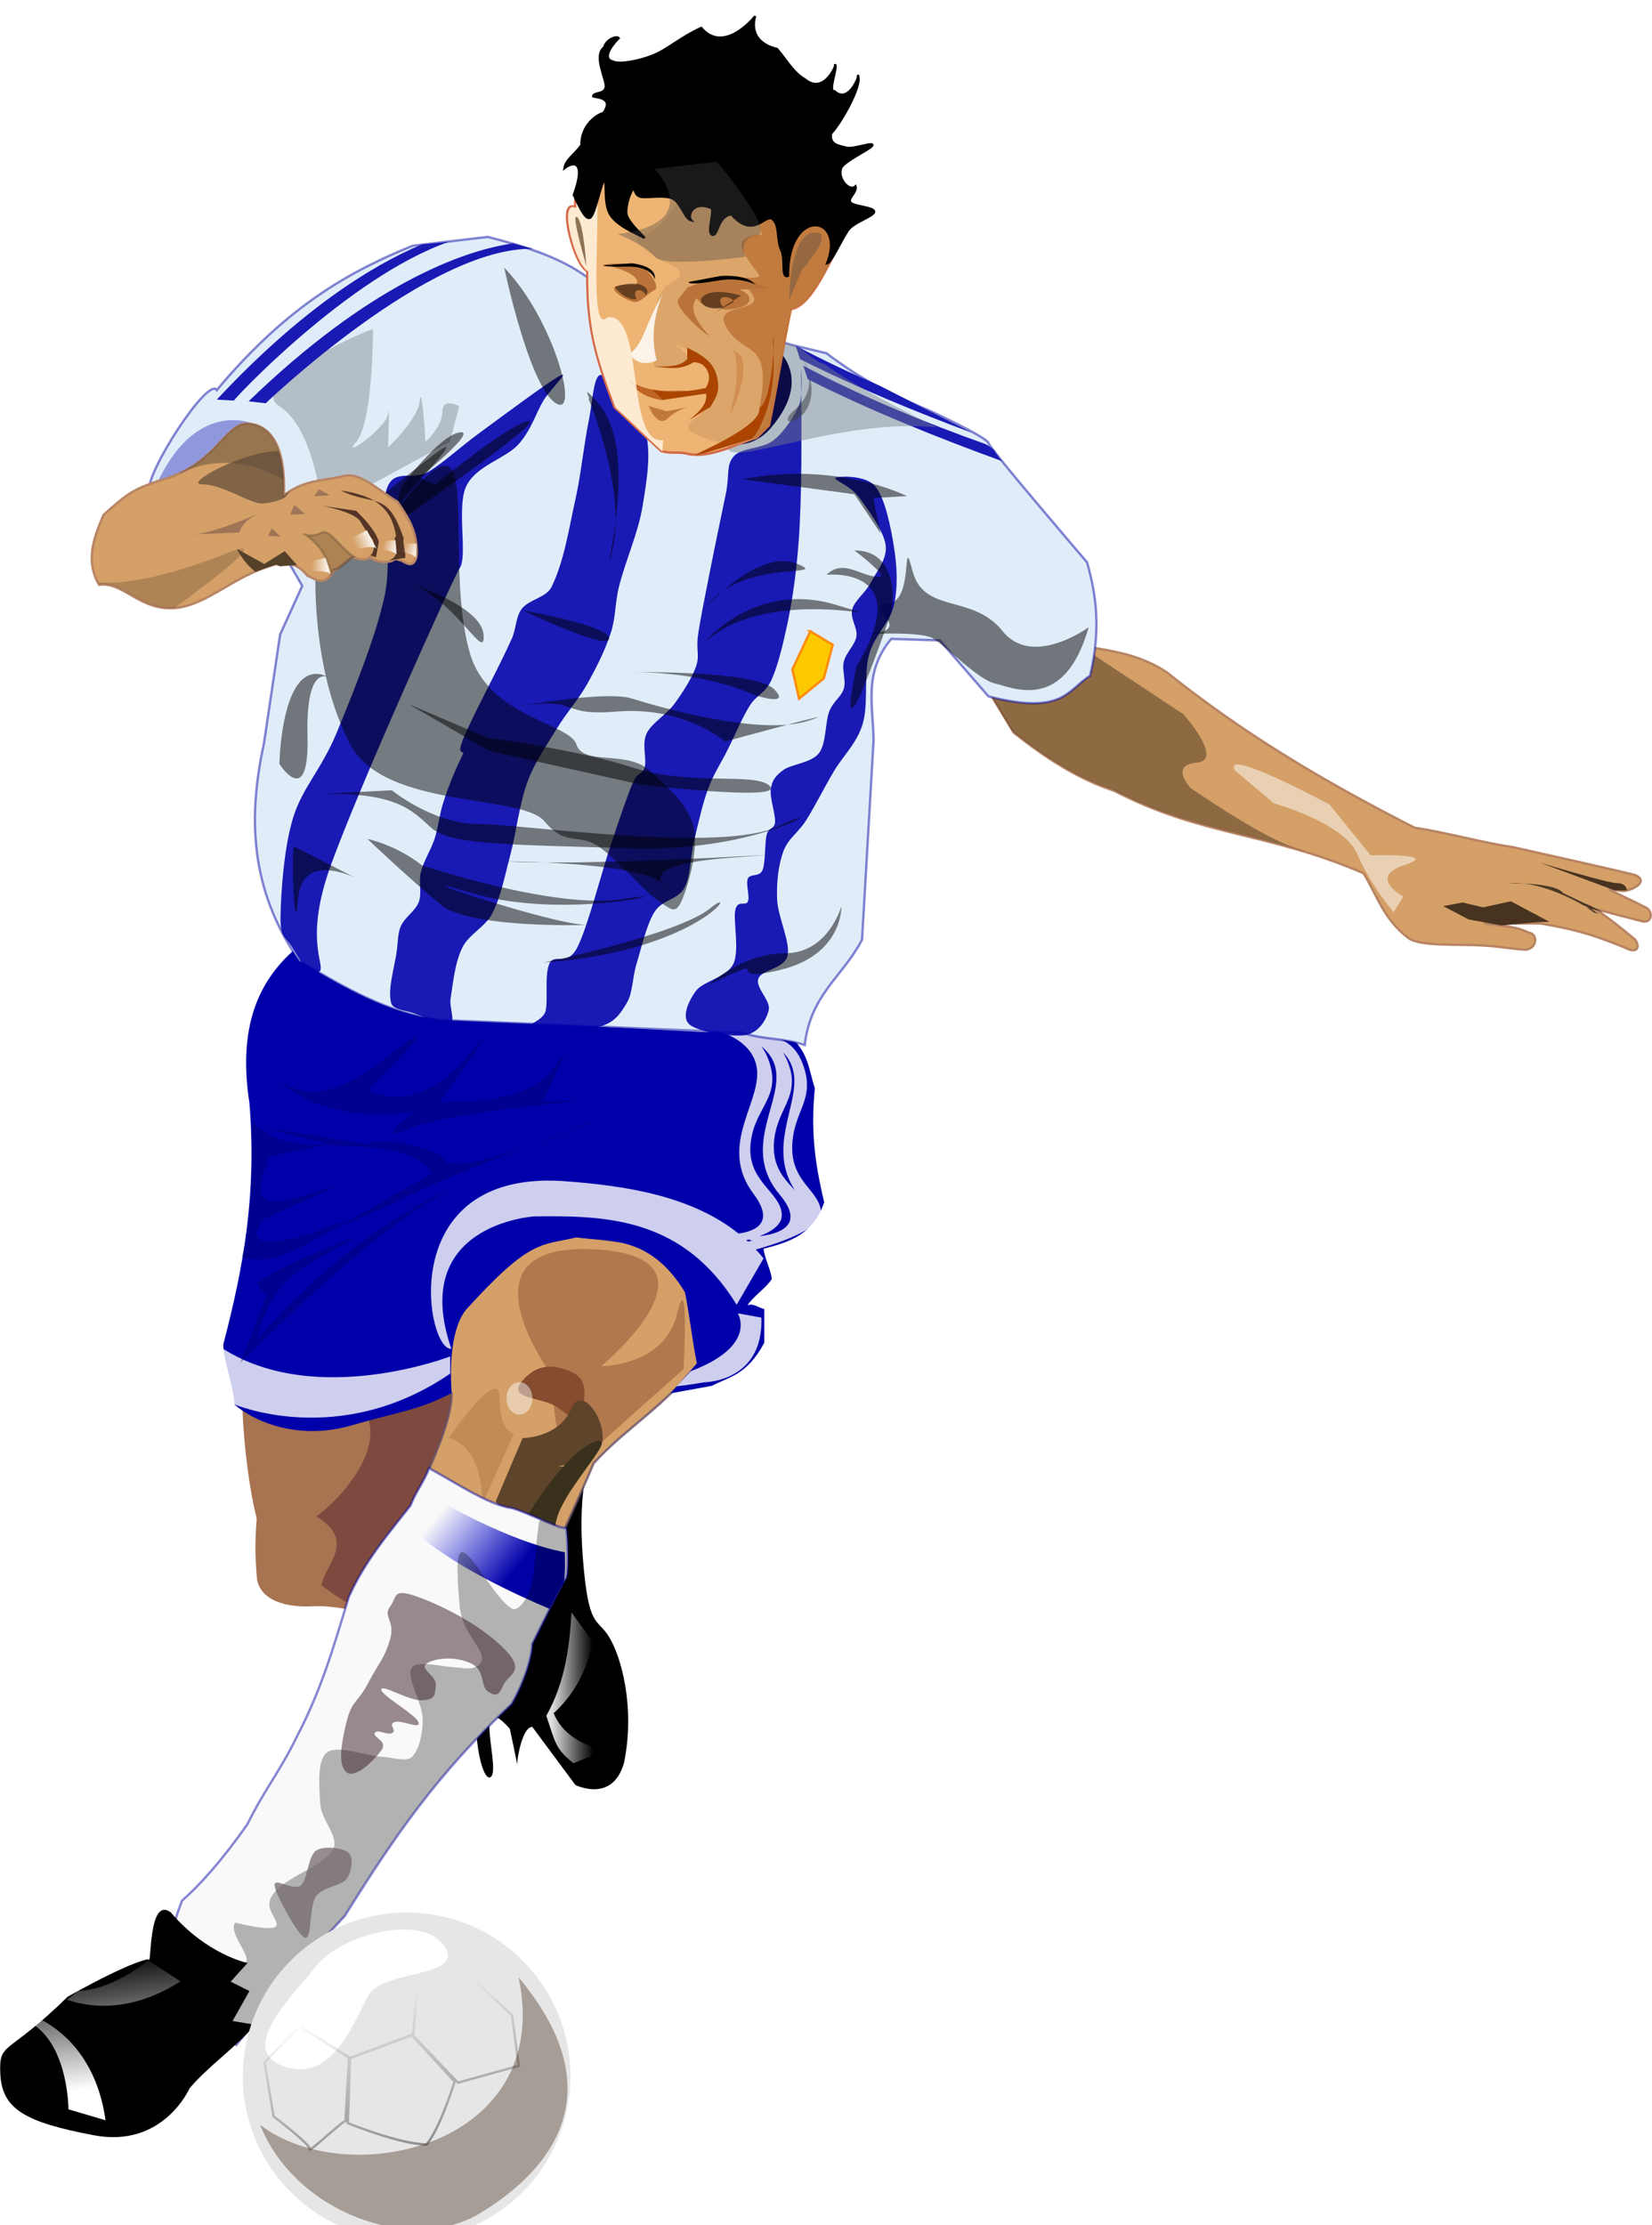 <?xml version="1.0"?><svg width="331.402" height="446.394" xmlns="http://www.w3.org/2000/svg" xmlns:xlink="http://www.w3.org/1999/xlink">
 <title>football player</title>
 <defs>
  <linearGradient id="linearGradient3422">
   <stop stop-color="#ffffff" stop-opacity="0.823" id="stop3424" offset="0"/>
   <stop stop-color="#ffffff" stop-opacity="0" id="stop3426" offset="1"/>
  </linearGradient>
  <linearGradient id="linearGradient4183">
   <stop stop-color="#ffffff" stop-opacity="0.875" id="stop4185" offset="0"/>
   <stop stop-color="#ffffff" stop-opacity="0" id="stop4187" offset="1"/>
  </linearGradient>
  <linearGradient id="linearGradient4445">
   <stop stop-color="#0000a7" id="stop4447" offset="0"/>
   <stop stop-color="#0000de" stop-opacity="0" id="stop4449" offset="1"/>
  </linearGradient>
  <linearGradient id="linearGradient4426">
   <stop stop-color="#ffffff" id="stop4428" offset="0"/>
   <stop stop-color="#ffffff" stop-opacity="0" id="stop4430" offset="1"/>
  </linearGradient>
  <linearGradient id="linearGradient4325">
   <stop stop-color="#000000" id="stop4327" offset="0"/>
   <stop stop-color="#000000" stop-opacity="0" id="stop4329" offset="1"/>
  </linearGradient>
  <linearGradient id="linearGradient11180">
   <stop stop-color="#000000" id="stop11182" offset="0"/>
   <stop stop-color="#000000" stop-opacity="0" id="stop11184" offset="1"/>
  </linearGradient>
  <filter id="filter4192" height="1.226" y="-0.113" width="1.264" x="-0.132">
   <feGaussianBlur id="feGaussianBlur4194" stdDeviation="4.521"/>
  </filter>
  <filter id="filter9120">
   <feGaussianBlur id="feGaussianBlur9122" stdDeviation="6.692"/>
  </filter>
  <filter id="filter11175">
   <feGaussianBlur id="feGaussianBlur11177" stdDeviation="2.073"/>
  </filter>
  <radialGradient gradientUnits="userSpaceOnUse" gradientTransform="matrix(1.11,0.326,-0.346,1.179,158.361,-182.577)" r="99.346" fy="572.415" fx="241.056" cy="572.415" cx="241.056" id="radialGradient11186" xlink:href="#linearGradient11180"/>
  <radialGradient r="99.346" fy="572.415" fx="241.056" cy="572.415" cx="241.056" gradientTransform="matrix(1.11,0.326,-0.346,1.179,158.361,-182.577)" gradientUnits="userSpaceOnUse" id="radialGradient11194" xlink:href="#linearGradient11180"/>
  <radialGradient r="99.346" fy="572.415" fx="241.056" cy="572.415" cx="241.056" gradientTransform="matrix(1.11,0.326,-0.346,1.179,158.361,-182.577)" gradientUnits="userSpaceOnUse" id="radialGradient11198" xlink:href="#linearGradient11180"/>
  <filter id="filter4320" height="1.446" y="-0.223" width="1.435" x="-0.218">
   <feGaussianBlur id="feGaussianBlur4322" stdDeviation="3.622"/>
  </filter>
  <filter id="filter4397" height="1.528" y="-0.264" width="1.433" x="-0.216">
   <feGaussianBlur id="feGaussianBlur4399" stdDeviation="11.626"/>
  </filter>
  <linearGradient y2="888.271" x2="181.322" y1="1046.155" x1="242.347" gradientUnits="userSpaceOnUse" id="linearGradient4404" xlink:href="#linearGradient4325"/>
  <filter id="filter6482" height="1.281" y="-0.14" width="1.215" x="-0.107">
   <feGaussianBlur id="feGaussianBlur6484" stdDeviation="1.243"/>
  </filter>
  <filter id="filter6486" height="1.218" y="-0.109" width="1.273" x="-0.137">
   <feGaussianBlur id="feGaussianBlur6488" stdDeviation="3.988"/>
  </filter>
  <filter id="filter6546" height="1.2" y="-0.1" width="1.245" x="-0.122">
   <feGaussianBlur id="feGaussianBlur6548" stdDeviation="2.29"/>
  </filter>
  <filter id="filter6582" height="1.206" y="-0.103" width="1.265" x="-0.132">
   <feGaussianBlur id="feGaussianBlur6584" stdDeviation="1.848"/>
  </filter>
  <filter id="filter6622" height="1.172" y="-0.086" width="1.305" x="-0.153">
   <feGaussianBlur id="feGaussianBlur6624" stdDeviation="1.74"/>
  </filter>
  <filter id="filter6736" height="1.341" y="-0.17" width="1.407" x="-0.203">
   <feGaussianBlur id="feGaussianBlur6738" stdDeviation="0.967"/>
  </filter>
  <linearGradient gradientUnits="userSpaceOnUse" y2="764.634" x2="281.909" y1="765.28" x1="264.452" id="linearGradient4189" xlink:href="#linearGradient4183"/>
  <filter id="filter4241">
   <feGaussianBlur id="feGaussianBlur4243" stdDeviation="2.158"/>
  </filter>
  <linearGradient y2="868.875" x2="59.904" y1="923.339" x1="66.24" gradientUnits="userSpaceOnUse" id="linearGradient4249" xlink:href="#linearGradient4426"/>
  <filter id="filter4334">
   <feGaussianBlur id="feGaussianBlur4336" stdDeviation="3.132"/>
  </filter>
  <linearGradient y2="683.724" x2="215.205" y1="701.658" x1="252.069" gradientUnits="userSpaceOnUse" id="linearGradient4340" xlink:href="#linearGradient4445"/>
  <filter id="filter4494" height="1.333" y="-0.167" width="1.39" x="-0.195">
   <feGaussianBlur id="feGaussianBlur4496" stdDeviation="2.628"/>
  </filter>
  <filter id="filter4725">
   <feGaussianBlur id="feGaussianBlur4727" stdDeviation="4.09"/>
  </filter>
  <filter id="filter4785" height="1.218" y="-0.109" width="1.129" x="-0.065">
   <feGaussianBlur id="feGaussianBlur4787" stdDeviation="2.525"/>
  </filter>
  <filter id="filter4813" height="1.258" y="-0.129" width="1.252" x="-0.126">
   <feGaussianBlur id="feGaussianBlur4815" stdDeviation="4.102"/>
  </filter>
  <radialGradient r="99.346" fy="572.415" fx="241.056" cy="572.415" cx="241.056" gradientTransform="matrix(1.11,0.326,-0.346,1.179,158.361,-182.577)" gradientUnits="userSpaceOnUse" id="radialGradient5964" xlink:href="#linearGradient11180"/>
  <linearGradient y2="764.634" x2="281.909" y1="765.28" x1="264.452" gradientUnits="userSpaceOnUse" id="linearGradient5966" xlink:href="#linearGradient4183"/>
  <linearGradient y2="683.724" x2="215.205" y1="701.658" x1="252.069" gradientUnits="userSpaceOnUse" id="linearGradient5968" xlink:href="#linearGradient4445"/>
  <linearGradient y2="868.875" x2="59.904" y1="923.339" x1="66.24" gradientUnits="userSpaceOnUse" id="linearGradient5970" xlink:href="#linearGradient4426"/>
  <linearGradient y2="888.271" x2="181.322" y1="1046.155" x1="242.347" gradientUnits="userSpaceOnUse" id="linearGradient5972" xlink:href="#linearGradient4325"/>
  <filter id="filter6225" height="1.28" y="-0.14" width="1.114" x="-0.057">
   <feGaussianBlur id="feGaussianBlur6227" stdDeviation="1.451"/>
  </filter>
  <filter id="filter3350">
   <feGaussianBlur id="feGaussianBlur3352" stdDeviation="0.439"/>
  </filter>
  <filter id="filter3385" height="1.255" y="-0.128" width="1.146" x="-0.073">
   <feGaussianBlur id="feGaussianBlur3387" stdDeviation="1.171"/>
  </filter>
  <filter id="filter3346">
   <feGaussianBlur id="feGaussianBlur3348" stdDeviation="0.445"/>
  </filter>
  <filter id="filter3416" height="1.462" y="-0.231" width="1.187" x="-0.094">
   <feGaussianBlur id="feGaussianBlur3418" stdDeviation="0.71"/>
  </filter>
  <filter id="filter3507" height="1.297" y="-0.149" width="1.101" x="-0.05">
   <feGaussianBlur id="feGaussianBlur3509" stdDeviation="1.228"/>
  </filter>
  <filter id="filter3583">
   <feGaussianBlur id="feGaussianBlur3585" stdDeviation="5.549"/>
  </filter>
  <linearGradient y2="764.634" x2="281.909" y1="765.28" x1="264.452" gradientUnits="userSpaceOnUse" id="linearGradient3805" xlink:href="#linearGradient4183"/>
  <linearGradient y2="683.724" x2="215.205" y1="701.658" x1="252.069" gradientUnits="userSpaceOnUse" id="linearGradient3807" xlink:href="#linearGradient4445"/>
  <linearGradient y2="868.875" x2="59.904" y1="923.339" x1="66.24" gradientUnits="userSpaceOnUse" id="linearGradient3809" xlink:href="#linearGradient4426"/>
  <linearGradient y2="888.271" x2="181.322" y1="1046.155" x1="242.347" gradientUnits="userSpaceOnUse" id="linearGradient3811" xlink:href="#linearGradient4325"/>
  <radialGradient r="99.346" fy="572.415" fx="241.056" cy="572.415" cx="241.056" gradientTransform="matrix(1.11,0.326,-0.346,1.179,158.361,-182.577)" gradientUnits="userSpaceOnUse" id="radialGradient3813" xlink:href="#linearGradient11180"/>
  <linearGradient y2="278.552" x2="198.031" y1="279.385" x1="202.09" gradientUnits="userSpaceOnUse" id="linearGradient3815" xlink:href="#linearGradient3422"/>
  <linearGradient y2="278.552" x2="198.031" y1="279.385" x1="202.09" gradientTransform="matrix(1.331,-0.547,0.566,1.286,-235.27,27.464)" gradientUnits="userSpaceOnUse" id="linearGradient3817" xlink:href="#linearGradient3422"/>
  <linearGradient y2="278.552" x2="198.031" y1="279.385" x1="202.09" gradientTransform="matrix(1.287,-0.202,0.249,1.126,-156.126,13.409)" gradientUnits="userSpaceOnUse" id="linearGradient3819" xlink:href="#linearGradient3422"/>
  <linearGradient y2="278.552" x2="198.031" y1="279.385" x1="202.09" gradientTransform="matrix(0.995,0.101,-0.101,0.995,37.78,-17.605)" gradientUnits="userSpaceOnUse" id="linearGradient3821" xlink:href="#linearGradient3422"/>
  <filter id="filter3908" height="1.626" y="-0.313" width="1.142" x="-0.071">
   <feGaussianBlur id="feGaussianBlur3910" stdDeviation="1.323"/>
  </filter>
  <filter id="filter3950" height="1.216" y="-0.108" width="1.069" x="-0.034">
   <feGaussianBlur id="feGaussianBlur3952" stdDeviation="0.524"/>
  </filter>
  <filter id="filter4013">
   <feGaussianBlur id="feGaussianBlur4015" stdDeviation="2.203"/>
  </filter>
  <filter id="filter4043">
   <feGaussianBlur id="feGaussianBlur4045" stdDeviation="2.17"/>
  </filter>
  <filter id="filter4466" height="1.282" y="-0.141" width="1.417" x="-0.208">
   <feGaussianBlur id="feGaussianBlur4468" stdDeviation="1.55"/>
  </filter>
  <filter id="filter3437">
   <feGaussianBlur id="feGaussianBlur3439" stdDeviation="0.574"/>
  </filter>
  <filter id="filter3467" height="1.098" y="-0.049" width="1.467" x="-0.233">
   <feGaussianBlur id="feGaussianBlur3469" stdDeviation="0.515"/>
  </filter>
  <filter id="filter3513" height="1.138" y="-0.069" width="1.425" x="-0.213">
   <feGaussianBlur id="feGaussianBlur3515" stdDeviation="3.427"/>
  </filter>
  <filter id="filter3547" height="1.141" y="-0.071" width="1.642" x="-0.321">
   <feGaussianBlur id="feGaussianBlur3549" stdDeviation="0.598"/>
  </filter>
  <filter id="filter3584">
   <feGaussianBlur id="feGaussianBlur3586" stdDeviation="0.959"/>
  </filter>
  <filter id="filter3682" height="1.521" y="-0.261" width="1.236" x="-0.118">
   <feGaussianBlur id="feGaussianBlur3684" stdDeviation="0.776"/>
  </filter>
  <filter id="filter3710" height="1.144" y="-0.072" width="1.311" x="-0.156">
   <feGaussianBlur id="feGaussianBlur3712" stdDeviation="3.331"/>
  </filter>
  <filter id="filter3723">
   <feGaussianBlur id="feGaussianBlur3725" stdDeviation="1.744"/>
  </filter>
  <filter id="filter3736">
   <feGaussianBlur id="feGaussianBlur3738" stdDeviation="2.138"/>
  </filter>
  <filter id="filter4822" height="2.224" y="-0.612" width="1.825" x="-0.412">
   <feGaussianBlur id="feGaussianBlur4824" stdDeviation="14.244"/>
  </filter>
  <filter id="filter4918" height="1.247" y="-0.123" width="1.049" x="-0.024">
   <feGaussianBlur id="feGaussianBlur4920" stdDeviation="0.519"/>
  </filter>
  <filter id="filter5435" height="1.277" y="-0.139" width="1.199" x="-0.1">
   <feGaussianBlur id="feGaussianBlur5437" stdDeviation="3.071"/>
  </filter>
  <linearGradient y2="0.66" x2="0.809" y1="0.67" x1="0.094" id="linearGradient4880" xlink:href="#linearGradient4183"/>
  <linearGradient y2="0.192" x2="0.085" y1="0.577" x1="0.701" id="linearGradient4882" xlink:href="#linearGradient4445"/>
  <linearGradient y2="0" x2="0.204" y1="0.811" x1="0.307" id="linearGradient4884" xlink:href="#linearGradient4426"/>
  <linearGradient y2="0.287" x2="0.352" y1="2.149" x1="0.918" id="linearGradient4886" xlink:href="#linearGradient4325"/>
  <radialGradient r="99.346" fy="572.415" fx="241.056" cy="572.415" cx="241.056" gradientTransform="matrix(1.11,0.326,-0.346,1.179,158.361,-182.577)" gradientUnits="userSpaceOnUse" id="radialGradient4888" xlink:href="#linearGradient11180"/>
  <linearGradient y2="0.407" x2="0.317" y1="0.542" x1="0.936" id="linearGradient4890" xlink:href="#linearGradient3422"/>
  <linearGradient y2="0.686" x2="0.268" y1="0.541" x1="0.804" id="linearGradient4892" xlink:href="#linearGradient3422"/>
  <linearGradient y2="0.532" x2="0.287" y1="0.549" x1="0.868" id="linearGradient4894" xlink:href="#linearGradient3422"/>
  <linearGradient y2="0.348" x2="0.327" y1="0.546" x1="0.947" id="linearGradient4896" xlink:href="#linearGradient3422"/>
 </defs>
 <g>
  <title>Layer 1</title>
  <g id="layer1">
   <g transform="matrix(0.478 0 0 0.478 187.459 287.235)" id="g4590">
    <g id="g4047">
     <path fill="#d4a067" fill-rule="evenodd" stroke="#b88463" stroke-width="1px" id="path3170" d="m53.455,-331.524c14.629,3.492 29.257,3.109 43.886,12.659c31.547,25.158 63.646,44.691 104.19,65.351c12.097,1.688 28.874,6.385 40.971,8.073c17.723,3.938 46.321,10.41 50.495,11.481c4.487,1.151 4.594,3.858 0,5.908c-4.594,2.049 -5.765,0.334 -9.985,0.334c6.47,3.376 9.263,4.411 15.733,7.787c2.658,1.46 2.642,6.263 -1.386,5.716c0,0 -27.007,-6.752 -23.631,-6.752c3.376,0 20.255,14.347 20.255,14.347c1.848,2.183 1.823,6.566 -4.22,3.376c-15.493,-6.385 -23.631,-8.089 -35.446,-10.127c-7.877,0 -15.754,0 -23.631,0c8.373,1.264 12.797,1.036 18.791,3.885c3.996,0.632 3.311,6.797 -1.386,7.095c-6.47,-0.281 -10.935,-1.416 -17.405,-1.697c-10.262,-0.727 -27.417,0.556 -32.07,-3.376c-10.286,-7.978 -12.884,-17.878 -18.567,-27.007c-40.705,-17.479 -67.574,-15.41 -104.651,-34.602c-14.066,-4.545 -28.132,-13.185 -42.198,-24.475c-6.47,-10.69 -12.941,-21.38 -19.411,-32.07c13.222,-1.969 26.444,-3.938 39.666,-5.908z"/>
     <path opacity="0.7" fill="#120e09" fill-rule="evenodd" stroke-width="1px" id="path3825" d="m243.85,-230.374c-0.994,-0.015 -1.974,0.036 -2.938,0.125c2.387,-0.009 4.491,0.041 6.406,0.125c-1.169,-0.138 -2.323,-0.232 -3.469,-0.25zm3.469,0.25c9.6,1.137 19.652,5.988 25.062,9.188c0.65,0.069 1.69,0.554 2.969,1.312c1.43,0.426 3.178,0.885 5.094,1.406c-5.567,-2.663 -11.152,-5.306 -16.719,-7.969c0,0 -1.152,-3.266 -16.406,-3.938zm28.031,10.5c-0.645,-0.192 -1.269,-0.374 -1.75,-0.531c1.748,1.096 2.812,1.879 2.812,2.062c0.75,0.214 1.499,0.442 2.25,0.656c-1.199,-0.842 -2.322,-1.6 -3.312,-2.188z"/>
     <path fill="#483320" fill-rule="evenodd" stroke-width="1px" filter="url(#filter3908)" id="path3830" d="m258.137,-214.047l-16.231,-8.622l-11.666,2.536l-8.622,-2.029l-8.115,1.522l10.651,5.579l13.695,2.536l11.159,-1.014c0,0 3.55,-0.507 9.13,-0.507z"/>
     <path fill="#483320" fill-rule="evenodd" stroke-width="1px" filter="url(#filter3950)" id="path3912" d="m285.526,-227.235l-31.447,-11.666c0,0 28.403,8.622 32.461,8.622c4.058,0 4.058,3.043 4.058,3.043l-5.072,0z"/>
     <path opacity="0.7" fill="#483320" fill-rule="evenodd" stroke-width="1px" filter="url(#filter4013)" id="path3956" d="m40.095,-329.987c-8.703,1.296 -17.422,2.61 -26.125,3.906c0.027,0.632 0.031,0.622 0.062,1.344c6.219,10.275 12.469,20.538 18.688,30.812c14.066,11.289 28.122,19.924 42.188,24.469c29.315,15.174 52.281,17.08 80.719,25.844c-0.602,-0.314 -1.263,-0.573 -1.969,-0.75c-14.202,-3.55 -46.156,-25.875 -46.156,-25.875c0,0 -9.103,-9.611 2.563,-10.625c11.666,-1.014 -5.594,-20.312 -5.594,-20.312l-39.063,-25.844l-25.313,-2.969z"/>
     <path fill="#ffffff" fill-opacity="0.5" fill-rule="evenodd" stroke-width="1px" filter="url(#filter4043)" id="path4017" d="m126.263,-277.448l16.231,13.695c0,0 29.418,8.115 34.997,21.303c5.579,13.187 15.216,24.346 15.216,24.346l4.058,-6.594c0,0 -15.216,-8.115 0.507,-13.187c15.723,-5.072 -14.202,-4.058 -14.202,-4.058l-17.245,-21.303c0,0 -46.156,-24.853 -39.562,-14.202z"/>
    </g>
    <g id="g6020">
     <g id="g7103">
      <path fill="#a87351" fill-rule="evenodd" stroke-width="1px" d="m-290.515,-22.335c-0.494,20.999 2.633,44.989 6.071,58.689c-0.959,12.82 -0.48,16.64 0.043,24.55c0.522,7.91 9.01,13.109 23.842,12.275c14.832,-0.834 33.558,8.177 56.494,4.129c10.456,-32.718 20.473,-78.189 30.929,-110.907c-18.214,-7.083 -36.428,-14.166 -54.642,-21.25c-20.912,11.131 -41.825,21.382 -62.737,32.513z" id="path3173"/>
      <path fill="#491527" fill-opacity="0.444" fill-rule="evenodd" stroke-width="1px" filter="url(#filter4192)" d="m-241.372,-11.801c13.786,15.126 -6.236,38.849 -18.092,47.272c17.015,10.197 3.854,19.957 2.18,28.957c23.019,16.949 12.158,3.21 17.216,3.793c0,0 25.97,0 25.97,-1.459c0,-1.459 30.055,-93.668 28.596,-93.668c-1.459,0 -60.403,4.669 -60.403,6.128c0,1.459 12.41,6.935 4.531,8.977z" id="path3176"/>
     </g>
     <g id="g5835">
      <path fill="#000000" fill-rule="evenodd" stroke-width="1px" d="m-150.7,148.177c0,0 15.723,7.862 20.44,-9.434c4.717,-23.08 -1.179,-44.372 -6.289,-52.673c-5.11,-8.301 -8.648,-3.145 -11.006,-33.019c-2.358,-29.874 3.145,-41.666 3.145,-41.666l-44.025,90.408c-7.797,17.187 -2.033,43.431 1.572,43.239c6.129,-0.327 -8.231,-39.311 8.648,-20.44c0,0 3.628,16.845 3.145,15.723c-0.484,-1.122 1.82,-16.509 6.289,-16.509l18.082,24.371z" id="path2197"/>
      <path fill="url(#linearGradient4880)" fill-rule="evenodd" stroke-width="1px" d="m-138.51,133.86c-12.639,-3.483 -18.607,-9.117 -21.29,-15.809c8.509,-7.729 13.863,-17.799 16.499,-29.889c-3.007,-4.131 -6.014,-8.262 -9.02,-12.393c-0.844,14.729 -2.746,29.354 -10.583,43.394c3.833,11.198 3.718,13.83 11.434,19.88c4.32,-1.728 8.64,-3.455 12.96,-5.183z" id="path3212"/>
     </g>
     <g id="g6745">
      <path fill="#d4a067" fill-rule="evenodd" stroke="#654e6a" stroke-width="1px" stroke-opacity="0.758" d="m-213.748,19.386c5.137,-11.661 11.051,-25.617 11.114,-35.354c-5.591,-4.965 -2.588,-25.059 1.417,-43.883c16.762,-11.262 21.738,-13.095 38.5,-24.357c15.976,3.143 37.432,4.459 53.408,7.602c6.286,14.929 11.432,26.537 12.847,45.119c-18.391,22.393 -32.477,29.256 -46.612,44.708c-5.5,13.357 -14.143,31.429 -19.643,44.786c-17.024,-8.905 -34.007,-29.716 -51.031,-38.62z" id="path9730"/>
      <path fill="#a26843" fill-opacity="0.708" fill-rule="evenodd" stroke-width="1px" filter="url(#filter6486)" d="m-160.4,-23.529c0,0 -41.832,-55.91 17.296,-53.095c59.128,2.816 3.218,49.072 3.218,49.072c0,0 26.547,0 31.776,-21.721c5.229,-21.721 2.816,22.927 2.816,22.927c0,0 -20.514,18.1 -38.212,34.19c-17.698,16.089 -16.492,-30.972 -16.894,-31.374z" id="path5435"/>
      <path fill="#c08b55" fill-rule="evenodd" stroke-width="1px" filter="url(#filter6622)" d="m-189.763,30.37l13.274,-29.765c0,0 -6.033,-0.402 -6.033,-14.883c0,-14.48 -21.318,16.894 -21.318,16.894c0,0 14.078,2.011 14.078,27.754z" id="path5439"/>
      <path fill="#854c2f" stroke-width="1.25" stroke-miterlimit="4" filter="url(#filter6482)" d="m-147.412,-10.695c-3.926,9.309 -6.404,1.978 -13.463,-0.998c-7.058,-2.977 -18.515,-2.724 -11.708,-10.189c5.541,-6.077 11.187,-6.491 17.887,-4.231c7.258,2.448 8.796,6.109 7.283,15.418z" id="path5432"/>
      <path fill="#5e442b" fill-rule="evenodd" stroke-width="1px" filter="url(#filter6546)" d="m-184.132,29.163l11.263,-26.547c0,0 15.285,0 20.514,-12.469c5.229,-12.469 19.307,12.871 10.056,18.503c-9.251,5.631 -15.687,5.631 -15.687,5.631c0,0 14.48,1.609 3.218,7.24c-11.263,5.631 -19.709,20.112 -19.709,20.112l-9.654,-12.469z" id="path5430"/>
      <path fill="#39311c" fill-rule="evenodd" stroke-width="1.229px" filter="url(#filter6582)" d="m-173.039,39.185c0.496,-1.639 18.004,-30.958 30.571,-35.061c12.567,-4.103 -20.201,25.901 -16.274,38.054c3.927,12.153 -14.963,-3.748 -14.297,-2.993z" id="path5437"/>
      <path opacity="0.676" fill="#ffffff" stroke-width="1.25" stroke-miterlimit="4" filter="url(#filter6736)" id="path6658" d="m-168.92,-15.83a5.255,6.569 0 1 1 -10.51,3.538a5.255,6.569 0 1 1 10.51,-3.538z"/>
     </g>
     <g id="g5828">
      <path fill="#f9f9f9" fill-rule="evenodd" stroke="#0000a3" stroke-width="1px" stroke-opacity="0.466" d="m-212.06,15.242c-2.357,6.024 -5.5,9.69 -7.857,15.714c-8.381,10.738 -19.119,23.048 -25.929,38.5c-6.71,22.05 -11.465,38.791 -22,58.929c-6.85,14.106 -13.553,22.054 -20.429,36.143c-11.131,15.911 -20.089,25.602 -27.5,32.214c-2.881,7.333 -4.19,13.095 -7.071,20.429c9.952,13.357 19.905,26.714 29.857,40.071c9.429,-11.786 18.857,-23.571 28.286,-35.357c5.762,-6.286 11.524,-12.571 17.286,-18.857c20.879,-33.448 38.743,-59.46 69.929,-88.786c5.5,-9.429 8.643,-20.429 8.643,-25.143c0,0 12.242,-24.997 14.143,-27.5c1.357,-1.786 0.691,-20.524 0,-21.214c-4.19,0 -20.167,-8.643 -24.357,-8.643c-9.651,-2.433 -18.095,-8.113 -33,-16.5z" id="path9728"/>
      <path fill="url(#linearGradient4882)" fill-rule="evenodd" stroke-width="1px" d="m-209.98,27.642l-5,16.937c15.391,12.431 37.77,23.072 53.438,29.688c2.567,-5.042 4.972,-9.705 5.719,-10.688c0.774,-1.019 0.859,-7.508 0.688,-13.063c-24.319,-4.567 -54.844,-22.875 -54.844,-22.875z" id="path4439"/>
      <path fill="#000000" fill-opacity="0.287" fill-rule="evenodd" stroke-width="1px" filter="url(#filter4334)" d="m-165.251,37.08c-0.922,-0.146 -0.852,2.172 -1.031,3.313c-1.383,8.807 -1.019,18.393 -3.656,26.531c-1.019,3.143 -4.991,8.661 -7.312,7.312c-7.126,-4.141 -16.777,-23.606 -21.031,-23.781c-3.068,-0.127 -1.628,15.319 -0.938,22.875c1.051,11.498 10.985,18.272 9.156,22.844c-1.829,4.572 -9.156,2.75 -9.156,2.75c-6.698,0 -17.646,-3.457 -20.094,0c-2.729,3.855 4.562,14.686 4.562,21.938c0,5.248 -1.397,12.571 -4.562,15.562c-2.324,2.196 -7.945,0.205 -11.906,0c-7.935,-0.41 -19.197,-5.32 -23.781,-1.844c-4.249,3.222 -3.21,14.742 -2.719,21.938c0.425,6.221 7.871,13.631 5.469,18.312c-3.702,7.214 -16.898,10.531 -23.781,17.375c-6.989,6.948 0,10.967 0,14.625c0,3.658 -17.375,-0.906 -17.375,-0.906c-3.195,3.883 6.154,13.311 4.594,16.438c-3.627,7.27 -14.692,13.445 -15.562,20.219c-0.631,4.914 7.376,9.896 11.062,14.844c9.429,-11.786 18.853,-23.589 28.281,-35.375c5.762,-6.286 11.519,-12.558 17.281,-18.844c20.879,-33.449 38.752,-59.455 69.938,-88.781c5.5,-9.429 8.656,-20.442 8.656,-25.156c0,0 12.224,-24.997 14.125,-27.5c1.357,-1.786 0.691,-20.528 0,-21.219c-1.822,0 -6.458,-2.873 -10.219,-3.469z" id="path4268"/>
      <path fill="#331625" fill-opacity="0.489" fill-rule="evenodd" stroke-width="1px" filter="url(#filter4241)" d="m-180.923,106.241c1.829,-4.343 9.601,-5.486 0.914,-14.63c-8.687,-9.144 -23.546,-17.374 -35.662,-21.946c-12.116,-4.572 -9.601,-0.686 -12.802,3.658c-3.2,4.343 2.286,5.715 0,13.716c-2.286,8.001 -4.572,9.601 -9.144,18.288c-4.572,8.687 -6.858,7.087 -9.144,16.459c-2.286,9.373 -3.658,18.059 0,21.031c3.658,2.972 11.659,-5.029 14.63,-9.144c2.972,-4.115 -3.886,-5.486 -2.743,-7.315c1.143,-1.829 5.258,1.143 7.315,0c2.057,-1.143 -1.829,-3.429 0.914,-4.572c2.743,-1.143 11.43,3.429 10.058,0c-1.372,-3.429 -16.002,-11.43 -15.545,-13.716c0.457,-2.286 11.659,5.029 17.374,4.572c5.715,-0.457 5.029,-2.515 5.486,-6.401c0.457,-3.886 -7.315,-6.858 -3.658,-9.144c3.658,-2.286 11.887,-2.972 18.288,0c6.401,2.972 3.886,9.601 7.315,11.887c3.429,2.286 4.572,1.6 6.401,-2.743z" id="path4191"/>
      <path fill="#73686e" fill-opacity="0.742" fill-rule="evenodd" stroke-width="1px" filter="url(#filter4494)" d="m-264.134,212.311c-2.896,-0.762 -12.497,-18.288 -12.802,-21.946c-0.305,-3.658 8.077,2.438 10.973,0c2.896,-2.438 3.048,-12.344 6.401,-14.63c3.353,-2.286 11.582,-1.067 13.716,0.914c2.134,1.981 1.372,7.925 -0.914,10.973c-2.286,3.048 -9.906,3.2 -12.802,7.315c-2.896,4.115 -1.676,18.136 -4.572,17.374z" id="path4343"/>
     </g>
     <g id="g4264">
      <path fill="#000000" fill-rule="evenodd" stroke-width="1px" d="m-392.05,269.245c0.637,14.929 10.22,20.44 39.308,25.943c29.088,5.503 40.094,-19.654 40.094,-19.654c7.6,-9.172 19.916,-17.558 27.516,-26.729c-3.145,-0.524 -6.289,-1.048 -9.434,-1.572c2.358,-4.193 4.717,-8.386 7.075,-12.579c-2.621,-1.31 -5.241,-2.621 -7.862,-3.931c2.358,-2.621 4.717,-5.241 7.075,-7.862c-0.027,0.027 -17.08,-3.431 -32.233,-21.226c-9.731,-7.081 -7.866,23.835 -9.434,19.654c0.525,0.105 -4.595,-0.605 -33.805,15.723c-25.502,25.084 -28.883,18.613 -28.302,32.232z" id="path4141"/>
      <path fill="url(#linearGradient4884)" fill-rule="evenodd" stroke-width="1px" d="m-330.038,221.763c0,0 -14.324,12.315 -29.219,12.812l-4.781,3.75c11.325,3.832 28.212,4.659 47.625,-7.75l-13.625,-8.812zm-44.688,24.969l-2.938,2.312c14.284,10.152 14.219,35.25 14.219,35.25l15.562,4.594c-3.39,-24.118 -16.174,-36.432 -26.844,-42.156z" id="path4415"/>
     </g>
     <g id="g4409">
      <path fill="#e6e6e6" stroke-width="1.25" stroke-miterlimit="4" id="path4148" d="m-152.77,270.444a68.746,68.746 0 1 1 -137.492,0a68.746,68.746 0 1 1 137.492,0z"/>
      <path fill="#ffffff" stroke-width="1.25" stroke-miterlimit="4" filter="url(#filter4320)" d="m-237.522,236.391c-6.099,11.063 -14.985,36.825 -35.211,29.977c-20.282,-6.867 2.722,-29.021 13.133,-42.036c10.758,-13.449 42.237,-21.316 52.412,-10.254c13.929,15.144 -24.235,11.25 -30.334,22.312z" id="path4254"/>
      <path fill="url(#linearGradient4886)" fill-rule="evenodd" stroke-width="1px" d="m-236.29,216.863l-0.188,0.094l-19.844,8.5l-0.188,0.094l-0.062,0.188l-9.312,23.781c-0.052,-0.008 -0.093,-0.031 -0.156,-0.031c-0.304,0 -0.449,0.094 -0.656,0.219c-0.207,0.125 -0.423,0.292 -0.688,0.5c-0.529,0.415 -1.191,0.997 -1.938,1.688c-1.493,1.382 -3.354,3.231 -5.156,5.062c-3.604,3.663 -7.031,7.312 -7.031,7.312l-0.156,0.188l0.031,0.25l3.781,22.656l0.031,0.188l0.156,0.125c0,0 3.896,2.949 7.719,6.125c1.912,1.588 3.813,3.21 5.188,4.562c0.687,0.676 1.239,1.282 1.594,1.75c0.177,0.234 0.311,0.455 0.375,0.594c0.032,0.069 0.057,0.102 0.062,0.125c-0.028,0.111 -0.077,0.244 0,0.438c0.077,0.194 0.338,0.36 0.5,0.375c0.324,0.029 0.46,-0.08 0.656,-0.188c0.393,-0.214 0.9,-0.597 1.531,-1.094c1.263,-0.994 2.981,-2.499 4.781,-4.062c1.8,-1.564 3.686,-3.169 5.219,-4.438c0.766,-0.634 1.43,-1.202 1.969,-1.594c0.539,-0.392 0.993,-0.615 1.031,-0.625l0.375,-0.094l-0.031,0.531l-0.031,0.344l0.344,0.125c0,0 5.548,2.252 12.469,4.5c6.92,2.248 15.185,4.5 20.75,4.5l0.219,0l0.156,-0.156c2.934,-3.423 5.845,-10.044 8.094,-15.844c2.226,-5.74 3.75,-10.619 3.781,-10.719l0.594,0.625l0.219,0.219l0.281,-0.094l25.469,-7.062l0.438,-0.125l-0.062,-0.438l-2.844,-21.219l0,-0.188l-0.156,-0.125l-19.344,-17.938l-0.156,-0.156l-0.219,0.031l-18.938,1.312l0.125,-1.25l0.031,-0.344l-0.312,-0.156l-20.312,-8.969l-0.188,-0.094zm0.031,1.094l19.719,8.719l-0.125,1.062l-0.312,0.031l-0.438,0.031l-0.031,0.438l-1.75,23.469l-0.094,0.75l-25.906,9.719l-8.25,-5.188c-0.584,-0.383 -1.028,-0.674 -1.625,-1.062c-2.45,-1.594 -4.96,-3.175 -6.938,-4.375c-0.621,-0.377 -1.063,-0.647 -1.562,-0.938l-1.375,-0.844l9.219,-23.469l19.469,-8.344zm39.406,9.406l19.094,17.656l2.719,20.656l-24.781,6.875l-18.5,-19.406l0.156,-1.906l2.406,-22.562l18.906,-1.312zm-69.188,23.125c0.063,0 0.06,-0.012 0.031,0c-0.04,0.002 0.075,0.018 0.25,0.094c0.195,0.084 0.463,0.236 0.781,0.406c0.283,0.151 0.734,0.423 1.094,0.625l8.25,5.156l0.656,0.438c4.487,2.928 8.549,5.646 8.75,5.781l-1.438,25.906c-0.302,0.145 -0.594,0.267 -1,0.562c-0.569,0.414 -1.256,0.984 -2.031,1.625c-1.55,1.283 -3.42,2.906 -5.219,4.469c-1.799,1.563 -3.521,3.064 -4.75,4.031c-0.519,0.408 -0.899,0.665 -1.188,0.844c-0.019,-0.048 -0.01,-0.109 -0.031,-0.156c-0.112,-0.242 -0.265,-0.481 -0.469,-0.75c-0.407,-0.538 -1.012,-1.149 -1.719,-1.844c-1.413,-1.39 -3.327,-3.059 -5.25,-4.656c-3.768,-3.13 -7.409,-5.915 -7.562,-6.031l-3.719,-22.219c0.159,-0.169 3.337,-3.561 6.844,-7.125c1.796,-1.826 3.654,-3.639 5.125,-5c0.736,-0.681 1.353,-1.24 1.844,-1.625c0.245,-0.192 0.476,-0.348 0.625,-0.438c0.063,-0.038 0.092,-0.08 0.125,-0.094zm46.625,3.375l17.469,18.875c-0.07,0.225 -1.474,4.841 -3.656,10.469c-2.193,5.656 -5.095,12.065 -7.781,15.312c-5.296,-0.054 -13.42,-2.198 -20.219,-4.406c-6.708,-2.179 -11.821,-4.234 -12.094,-4.344l0.938,-26.688l25.344,-9.219z" id="path4153"/>
      <path opacity="0.589" fill="#301300" stroke-width="1.25" stroke-miterlimit="4" filter="url(#filter4397)" d="m-191.203,328.167c-28.622,17.019 -77.27,-0.625 -91.822,-37.39c37.001,28.424 123.609,8.99 108.483,-61.867c42.457,50.678 10.084,83.354 -16.661,99.257z" id="path4150"/>
     </g>
     <g id="g5423">
      <path fill="#0000ab" fill-rule="evenodd" stroke-width="1px" d="m-264.703,-205.544c-17.646,13.387 -28.111,33.301 -22.786,67.571c3.028,37.768 -2.183,67.697 -11,101.357c0.262,7.071 4.452,18.071 4.714,25.143c7.78,6.828 26.382,15.265 48.808,8.831c22.426,-6.435 27.93,-6.311 42.335,-13.644c-1.701,-25.266 4.645,-33.383 6.286,-35.258c26.969,-29.711 31.207,-26.524 46.101,-30.073c12.672,1.895 30.795,-1.398 45.514,23.002c1.833,8.643 3.195,21.214 5.028,29.857c-3.667,4.19 -7.333,8.381 -11,12.571c5.762,-1.048 11.524,-2.095 17.286,-3.143c7.333,-3.854 14.667,-4.409 22,-18.071c0,-4.714 0,-9.429 0,-14.143c-2.357,-0.524 -4.714,-2.619 -7.071,-1.571c2.357,-3.667 7.857,-7.333 10.214,-11c-0.262,-3.667 -3.174,-9.09 -3.436,-12.756c11.265,-2.878 20.759,-6.048 25.436,-19.458c-4.166,-17.548 -5.619,-30.381 -3.929,-47.929c-2.779,-8.276 -2.757,-17.251 -13.357,-23.572c-11.524,0 -23.048,0 -34.571,0c-34.833,-1.833 -69.667,-3.667 -104.5,-5.5c-20.69,-10.738 -41.381,-21.476 -62.071,-32.214z" id="path9751"/>
      <path opacity="0.807" fill="#ffffff" fill-rule="evenodd" stroke-width="1px" d="m-89.069,-169.33c-2.603,-0.036 -4.409,0.321 -4.562,0.312c0,0 18.57,3.516 19.219,17.875c0.649,14.359 -16.166,31.665 -1.5,51.281c8.915,11.925 1.149,15.586 -6.312,16.625c-19.197,-15.355 -45.995,-20.192 -74.906,-22.094c-2.174,-0.11 -4.267,-0.163 -6.281,-0.125c-62.445,1.189 -49.557,71.469 -39.344,70.594c-18.074,-52.414 34.781,-55.562 34.781,-55.562c31.088,-0.461 62.567,0.792 84.969,37.062c3.765,-6.476 7.516,-12.961 11.281,-19.437c-1.048,-1.303 -2.128,-2.548 -3.25,-3.75c4.223,-1.115 28.077,-7.785 27.344,-15.969c-0.804,-8.968 -12.464,-12.271 -12.062,-27.375c0.402,-15.104 10.064,-19.365 4.438,-34.469c-3.554,-9.54 -10.467,-11.33 -15.187,-11.375c-3.883,-2.077 -8.026,-2.491 -11.156,-2.406c-2.699,-0.896 -5.347,-1.158 -7.469,-1.188zm16.375,7.5c3.164,2.503 5.768,6.039 6.281,11c1.479,14.297 -14.308,32.547 1.469,51.281c11.04,13.11 -0.601,16.546 -8.594,17.438c5.02,-1.873 9.675,-4.769 9.469,-9.156c-0.442,-9.409 -14.53,-13.685 -13.125,-29.406c1.405,-15.721 13.478,-19.476 7.5,-35.625c-0.811,-2.192 -1.837,-4.003 -3,-5.531zm9.125,2.562c2.387,2.371 4.292,5.634 4.688,10.125c1.176,13.346 -10.999,30.257 0.312,47.719c-4.246,-4.486 -9.136,-9.501 -8.844,-18.844c0.493,-15.776 12.34,-20.192 5.437,-35.969c-0.483,-1.103 -1.019,-2.117 -1.594,-3.031zm-14.187,78.531l1.125,0.594c-0.719,0.106 -1.173,0.147 -1.75,0.219c-0.188,-0.175 -0.372,-0.359 -0.563,-0.531c0.403,-0.099 0.768,-0.169 1.188,-0.281zm-4.812,30.969c0,0 8.687,13.552 -19.75,24.313c-2.031,2.226 -4.069,4.399 -5.969,6.344c5.372,-0.596 11.719,-1.719 11.719,-1.719c0,0 24.841,-0.014 23.938,-27.125l-9.938,-1.812zm-215.969,14.906l4.062,23.062c0,0 44.258,19.425 91.25,-12.656l0,-7.219c0,0 -56.002,21.664 -95.313,-3.188z" id="path8080"/>
      <path opacity="0.59" fill="#00005e" fill-rule="evenodd" stroke-width="1px" filter="url(#filter11175)" d="m-217.538,-165.924c-1.132,0.185 -5.284,2.976 -14.281,10.125c-24.743,19.659 -38.516,12.767 -44.719,6.531c19.031,21.505 58.031,15.156 58.031,15.156c0,0 -18.238,13.808 -1.969,6.906c16.269,-6.902 73.469,-11.813 73.469,-11.813l-17.25,0c0,0 15.752,-31.568 4.906,-14.312c-10.846,17.255 -48.312,14.781 -48.312,14.781c0,0 32.043,-43.362 10.844,-18.219c-21.199,25.144 -40.906,13.312 -40.906,13.312c0,0 23.585,-23.023 20.188,-22.469zm-63.094,11.125c0,0 1.1,2.269 3.469,4.844c-1.253,-1.49 -2.421,-3.087 -3.469,-4.844zm138.406,23.719c-9.054,3.931 -18.423,7.546 -27.812,11.156c14.478,-4.922 27.829,-10.561 27.812,-11.156zm-27.812,11.156c-16.668,5.666 -34.81,10.351 -35.875,5.094c-0.68,-3.356 -28.617,-10.221 -32.094,-5.875c-14.76,-2.41 -29.521,-4.809 -44.281,-7.219c9.072,2.373 18.147,4.752 27.219,7.125c-14.491,1.417 -23.962,-2.525 -31.188,-9.281c-0.289,18.882 0.346,37.774 -4.344,56.656c12.268,5.079 31.845,-7.236 45.844,-16.875c-12.4,6.667 -49.392,18.955 -37.188,1.25c10.718,-4.834 21.438,-9.666 32.156,-14.5c-10.718,1.691 -38.464,16.419 -32.156,-3.781c0.841,-2.732 1.691,-5.455 2.531,-8.188c8.33,-1.704 16.639,-3.421 24.969,-5.125c0.511,0.134 1.02,0.273 1.531,0.406c16.66,0.869 34.635,0.439 42.031,11.75c-14.007,7.983 -28.024,15.955 -42.031,23.938c8.585,-3.765 17.165,-7.547 25.75,-11.312c17.296,-9.016 37.254,-16.421 57.125,-24.062zm-29.562,15.938c-34.976,16.968 -57.929,35.614 -84.5,64.625c6.326,-28.466 25.322,-32.074 39.781,-41.562c6.038,-3.565 -31.962,11.895 -40.219,18.5l4.062,5.438l-10.844,28c29.807,-29.03 59.574,-57.712 91.719,-75z" id="path8076"/>
      <path opacity="0.589" fill="url(#radialGradient4888)" fill-rule="evenodd" stroke-width="1px" filter="url(#filter9120)" d="m-238.799,-112.892c27.847,32.212 15.386,84.51 -6.168,110.25c22.426,-6.435 27.93,-3.664 42.335,-10.998c-10.31,-26.496 -5.667,-71 -3.771,-72.838c26.969,-29.711 33.461,-46.517 54.57,-51.774c21.533,-5.363 60.965,5.482 75.683,29.882c14.246,26.02 -8.836,71.909 -24.612,82.257c-3.667,4.19 -6.275,5.734 -9.941,9.925c5.762,-1.048 11.524,-2.095 17.286,-3.143c7.333,-3.854 14.667,-4.409 22,-18.071c0,-4.714 0,-9.429 0,-14.143c-2.357,-0.524 -4.714,-2.619 -7.071,-1.571c2.357,-3.667 7.857,-7.333 10.214,-11c-0.262,-3.667 -3.174,-9.09 -3.436,-12.756c11.265,-2.878 20.759,-6.048 25.436,-19.458c-4.166,-17.548 -5.619,-30.381 -3.929,-47.929c-2.779,-8.276 -2.757,-17.251 -13.357,-23.572c-11.524,0 -23.048,0 -34.571,0c-34.833,-1.833 -69.667,-3.667 -104.5,-5.5c44.076,33.119 4.964,43.708 -36.167,60.437z" id="path9078"/>
     </g>
     <g id="g5839">
      <path fill="#e0edf9" fill-rule="evenodd" stroke="#0000a3" stroke-width="1.005px" stroke-opacity="0.47" d="m-329.615,-394.578c-1.609,-7.832 24.876,-48.565 28.429,-42.643c30.017,-35.9 56.403,-50.008 82.196,-60.566c10.506,-1.236 21.013,-2.472 31.519,-3.708c15.437,3.928 30.199,8.53 41.407,16.686c28.429,9.476 56.857,18.952 85.286,28.429c5.15,1.236 10.3,2.472 15.45,3.708c15.722,11.938 29.653,18.506 43.261,24.103c0,0 24.103,11.124 24.721,13.596c0.618,2.472 41.407,50.059 41.407,50.059c3.752,13.357 5.955,27.877 1.236,47.587c-9.445,5.919 -11.218,16.721 -42.643,8.652c-6.798,-7.828 -13.596,-15.656 -20.395,-23.485c-6.798,-0.206 -13.596,-0.412 -20.395,-0.618c-11.906,14.214 -7.469,28.429 -7.416,42.643c-1.612,27.862 -3.223,55.725 -4.835,83.587c-8.16,15.658 -21.581,22.849 -24.053,44.195c-8.994,-3.063 -17.187,-2.117 -26.182,-5.18c-42.018,-1.765 -84.036,-3.53 -126.054,-5.294c-22.783,-2.647 -41.28,-13.865 -59.901,-24.835c-21.042,-30.412 -21.429,-60.824 -14.834,-91.236c2.266,-15.244 4.532,-30.489 6.798,-45.733c3.09,-6.798 6.18,-13.596 9.27,-20.395c-30.641,-54.033 -24.357,-29.972 -64.274,-39.553z" id="path9757"/>
      <path fill="#000000" fill-opacity="0.202" fill-rule="evenodd" stroke-width="1px" filter="url(#filter4813)" d="m-235.605,-462.668c0,0 0,39.308 -7.075,47.169c-7.075,7.862 12.579,-5.503 13.365,-11.792c0.786,-6.289 0,14.151 0,14.151c0,0 12.579,-11.792 13.365,-19.654c0.786,-7.862 2.358,17.295 2.358,17.295c0,0 7.075,-6.289 7.075,-12.579c0,-6.289 7.075,-2.358 7.075,-2.358l-3.931,14.937l-53.459,29.088c0,0 -3.145,-34.591 -18.082,-44.025c-14.937,-9.434 38.522,-33.019 39.308,-32.232z" id="path4651"/>
      <path fill="#000000" fill-opacity="0.5" fill-rule="evenodd" stroke-width="1px" filter="url(#filter4785)" d="m64.708,-337.669c0,0 -23.585,17.295 -36.163,1.572c-12.579,-15.723 -33.019,-7.075 -37.736,-25.157c-4.717,-18.082 0.786,13.365 -10.22,13.365c-11.006,0 10.22,11.006 -5.503,12.579c-15.723,1.572 18.082,-1.572 24.371,2.358c6.289,3.931 18.868,17.295 25.943,18.868c7.075,1.572 29.088,12.579 39.308,-23.585z" id="path4653"/>
      <path fill="#0000ab" fill-opacity="0.888" fill-rule="evenodd" stroke-width="1px" d="m-55.944,-445.58c-0.024,0.07 -0.051,0.453 -0.031,1.25c0.036,1.45 0.065,4.521 0.094,8.375c0.348,-4.262 0.061,-9.17 -0.062,-9.625zm-100.094,1.938c-0.182,-0.015 -0.515,0.101 -1.062,0.375c-4.378,2.189 -24.087,16.911 -33.281,23.625c-9.195,6.713 -15.339,12.716 -21.906,16.656c-6.568,3.941 -14.435,-1.611 -17.5,7c-3.065,8.611 2.628,27.581 -0.875,44.656c-3.503,17.076 -13.735,42.165 -20.156,57.781c-6.422,15.616 -14.434,23.063 -18.375,35.906c-3.941,12.843 -5.104,32.254 -5.25,41.156c-0.146,8.903 1.748,8.341 4.375,12.281c2.627,3.941 6.851,13.09 11.375,11.375c4.524,-1.715 -6.745,-11.315 5.25,-44.656c11.995,-33.342 51.102,-120.22 54.312,-125.219c3.21,-4.999 -1.461,-25.545 2.625,-34.156c4.086,-8.611 16.475,-11.548 21.875,-17.531c5.4,-5.984 7.581,-13.559 10.5,-18.375c2.554,-4.214 9.367,-10.767 8.094,-10.875zm15.812,0.125c-2.83,0.25 -3.452,12.293 -4.688,18.281c-2.327,11.276 -3.301,22.859 -5.812,34.094c-2.754,12.319 -4.686,25.768 -10,36.594c-2.167,4.415 -9.473,5.231 -12.469,9.125c-2.546,3.31 -2.356,8.482 -4.156,12.469c-5.958,13.194 -13.095,25.914 -19.125,39.094c-5.539,12.105 0.006,6.644 -1.656,9.969c-1.663,3.325 -5.679,11.974 -8.312,20.781c-1.385,4.632 -1.828,9.535 -3.312,14.125c-1.563,4.832 -4.593,9.247 -5.812,14.125c-0.997,3.989 0.543,8.724 -0.844,12.469c-1.384,3.737 -5.786,6.328 -7.469,10c-1.365,2.978 -1.259,6.626 -1.688,9.969c-0.957,7.464 -4.003,16.3 -2.469,22.438c0.682,2.73 5.959,3.101 9.125,4.156c5.147,1.716 12.544,5.36 15.812,4.156c1.996,-0.736 -0.516,-6.702 0,-9.969c1.147,-7.263 1.823,-15.183 4.969,-21.625c2.673,-5.473 9.626,-8.676 12.469,-14.125c3.808,-7.298 5.318,-16.004 7.5,-24.125c2.806,-10.445 3.755,-21.505 7.469,-31.562c2.937,-7.954 8.004,-15.177 12.469,-22.469c3.849,-6.286 8.864,-11.873 12.469,-18.281c3.877,-6.892 7.526,-14.145 9.969,-21.625c1.991,-6.098 1.777,-12.827 3.344,-19.094c2.867,-11.468 8.086,-22.507 9.969,-34.094c1.719,-10.581 3.918,-22.775 0.844,-32.438c-2.745,-8.626 -13.624,-21.6 -18.312,-22.438c-0.096,-0.017 -0.19,-0.008 -0.281,0zm84.344,7.625c-0.158,1.901 -0.421,3.666 -0.906,4.844c-1.94,4.711 -6.24,11.366 -10.812,14.969c-4.572,3.602 -13.3,2.915 -16.625,6.656c-3.325,3.741 -1.681,7.745 -3.344,15.781c-1.663,8.036 -4.717,22.6 -6.656,32.438c-1.94,9.837 -3.999,19.943 -4.969,26.594c-0.97,6.65 0.819,8.463 -0.844,13.312c-1.663,4.849 -5.661,11.071 -9.125,15.781c-3.464,4.711 -9.578,8.035 -11.656,12.469c-2.078,4.434 0.157,10.661 -0.812,14.125c-0.97,3.464 -2.645,1.253 -5,6.656c-2.355,5.403 -5.277,14.282 -9.156,25.781c-3.879,11.5 -9.83,34.906 -14.125,43.219c-4.295,8.313 -9.408,2.223 -11.625,6.656c-2.217,4.434 -0.548,15.504 -1.656,19.938c-1.108,4.434 -8.741,5.548 -5,6.656c3.741,1.108 20.926,1.663 27.438,0c6.512,-1.663 8.993,-5.535 11.625,-9.969c2.632,-4.434 2.217,-10.252 4.156,-16.625c1.94,-6.373 4.175,-16.36 7.5,-21.625c3.325,-5.265 9.698,-4.981 12.469,-9.969c2.771,-4.988 2.494,-13.01 4.156,-19.938c1.663,-6.928 3.457,-15.252 5.812,-21.625c2.355,-6.373 5.403,-10.806 8.313,-16.625c2.91,-5.819 6.108,-13.432 9.156,-18.281c3.048,-4.849 6.493,-5.132 9.125,-10.812c2.632,-5.681 4.855,-14.83 6.656,-23.281c1.801,-8.452 3.186,-17.6 4.156,-27.438c0.97,-9.837 1.379,-18.57 1.656,-31.594c0.204,-9.599 0.175,-27.215 0.094,-38.094zm19.062,35.031c-2.388,-0.044 -4.281,0.226 -4.719,0.5c-1.168,0.73 6.154,3.205 9.656,7.875c3.503,4.67 10.499,14.172 11.375,20.156c0.876,5.984 -3.79,11.226 -6.125,15.75c-2.335,4.524 -6.853,7.58 -7.875,11.375c-1.022,3.795 2.334,7.726 1.75,11.375c-0.584,3.649 -4.406,6.883 -5.281,10.531c-0.876,3.649 1.022,7.872 0,11.375c-1.022,3.503 -4.374,5.101 -6.125,9.625c-1.751,4.524 -1.164,13.445 -4.375,17.531c-3.211,4.086 -11.518,4.519 -14.875,7c-3.357,2.481 -4.666,4.226 -5.25,7.875c-0.584,3.649 2.042,10.789 1.75,14c-0.292,3.211 -2.624,1.925 -3.5,5.281c-0.876,3.357 -0.437,11.81 -1.75,14.875c-1.314,3.065 -5.103,1.311 -6.125,3.5c-1.022,2.189 0.876,7.436 0,9.625c-0.876,2.189 -4.26,-0.878 -5.281,3.5c-1.022,4.378 1.898,17.089 -0.875,22.781c-2.773,5.692 -12.685,7.143 -15.75,11.375c-3.065,4.232 -6.128,10.935 -2.625,14c3.503,3.065 18.079,5.428 23.625,4.406c5.546,-1.022 8.781,-6.591 9.656,-10.531c0.876,-3.941 -5.689,-9.33 -4.375,-13.125c1.313,-3.795 10.936,-4.079 12.25,-9.625c1.314,-5.546 -4.083,-16.359 -4.375,-23.656c-0.292,-7.297 0.582,-14.579 2.625,-20.125c2.043,-5.546 6.122,-7.61 9.625,-13.156c3.503,-5.546 7.434,-13.412 11.375,-20.125c3.941,-6.713 9.8,-11.983 12.281,-20.156c2.481,-8.173 0.436,-20.556 2.625,-28.875c2.189,-8.319 8.749,-13.442 10.5,-21.031c1.751,-7.589 1.314,-16.181 0,-24.5c-1.314,-8.319 -3.789,-20.59 -7.875,-25.406c-2.554,-3.01 -7.958,-3.926 -11.938,-4z" id="path4817"/>
      <path fill="#000000" fill-opacity="0.5" fill-rule="evenodd" stroke-width="1px" filter="url(#filter4725)" id="path4613" d="m-220.668,-305.436l33.019,14.151c0,0 36.949,4.717 61.32,12.579c24.371,7.862 51.886,1.572 57.39,7.862c5.503,6.289 -54.245,-0.786 -54.245,-0.786l-63.679,-14.151l-33.805,-19.654zm94.339,-13.365c0,0 51.1,-0.786 58.962,7.075c7.862,7.862 -8.648,2.358 -8.648,2.358c0,0 -18.868,-9.434 -50.314,-9.434zm-37.736,121.854c0,0 56.603,-11.792 69.968,-22.799c13.365,-11.006 -3.931,18.082 -69.968,22.799zm-22.799,-105.345c0,0 47.169,-9.434 59.748,-5.503c12.579,3.931 54.245,15.723 73.899,9.434c19.654,-6.289 -34.591,8.648 -34.591,8.648c0,0 -17.295,-14.937 -45.597,-12.579c-28.302,2.358 -11.006,-8.648 -53.459,0zm6.289,62.893c0,0 49.528,0 64.465,7.862c14.937,7.862 -22.012,-5.503 30.66,-9.434c52.673,-3.931 -50.314,3.931 -95.125,1.572zm-73.113,-77.044c0,0 -10.22,-7.075 -9.434,24.371c0.786,31.446 -11.792,11.792 -11.792,11.792c0,0 0.786,-47.169 21.226,-36.163zm-14.937,70.754l25.943,13.365c0,0 -22.799,-11.792 -24.371,8.648c-1.572,20.44 -3.145,-21.226 -1.572,-22.012zm11.006,-22.012l29.874,-1.572c0,0 17.295,14.151 36.163,14.151c18.868,0 102.201,12.579 126.571,0.786c24.371,-11.792 -6.289,11.006 -61.32,9.434c-55.031,-1.572 -77.043,-1.572 -84.905,-8.648c-7.862,-7.075 -14.151,-14.937 -46.383,-14.151zm162.735,80.188c0,0 14.151,-13.365 32.232,-13.365c18.082,0 23.585,-19.654 23.585,-19.654c0,0 0.786,20.44 -25.943,26.729c-26.729,6.289 0.786,-8.648 -29.874,6.289zm-0.786,-158.804c0,0 22.012,-24.371 37.736,-18.082c15.723,6.289 -22.799,-2.358 -37.736,18.082zm-0.786,14.937c0,0 21.226,-25.943 55.031,-15.723c33.805,10.22 -25.943,-10.22 -55.031,15.723zm-122.641,-24.371c0,0 29.088,9.434 29.874,21.226c0.786,11.792 -10.22,-12.579 -29.874,-21.226zm46.383,11.006c0,0 36.163,6.289 36.163,11.792c0,5.503 -36.163,-11.792 -36.163,-11.792zm91.981,-55.031l47.169,6.289l11.006,16.509l-3.145,-14.937l14.151,-0.786c0,0 -29.088,-14.937 -69.182,-7.075zm-134.433,161.949c0,0 55.817,18.868 84.905,14.151c29.088,-4.717 -23.585,9.434 -63.679,-2.358c-40.094,-11.792 35.377,14.151 49.528,13.365c14.151,-0.786 -48.742,3.145 -62.893,-8.648c-14.151,-11.792 -30.66,-27.516 -30.66,-27.516c0,0 11.792,2.358 22.799,11.006zm34.591,-250.784c0,0 10.22,48.742 21.226,56.603c11.006,7.862 0,-34.591 -21.226,-56.603zm124.999,37.736c0,0 8.648,11.792 -3.145,22.012c-11.792,10.22 17.295,4.717 3.145,-22.012zm10.22,91.194c0,0 38.232,-4.076 12.579,38.522c-10.22,50.314 14.937,-23.585 14.937,-23.585c0,0 3.931,-25.157 -15.723,-25.157c17.295,13.365 9.434,11.006 9.434,11.006c-7.075,-0.262 -14.151,-7.6 -21.226,-0.786zm-178.458,-36.949c0,0 15.723,-21.226 24.371,-22.799c8.648,-1.572 -16.509,18.868 -16.509,18.868l6.289,3.145c0,0 31.446,-25.943 39.308,-26.729c7.862,-0.786 -57.39,44.025 -57.39,44.025l3.931,-16.509zm78.616,-36.949c0,0 18.082,42.453 8.648,68.396c8.648,-44.811 1.572,-59.748 -5.503,-67.61c-7.075,-7.862 -1.572,0 -3.145,-0.786z"/>
      <path fill="#191ab4" fill-rule="evenodd" stroke-width="1px" d="m-203.881,-499.393l-11.219,1.031c-21.805,9.182 -51.537,28.104 -86.094,65.156l7.219,0.406c-0.667,0 47.856,-51.845 90.094,-66.594zm27.031,0.625c-21.307,3.003 -60.664,17.556 -111,66.281l7.188,0.812c0,0 68.52,-65.838 112.313,-64.812l-8.5,-2.281z" id="path5800"/>
      <path fill="#fdca01" fill-rule="evenodd" stroke="#ff8200" stroke-width="1px" stroke-opacity="0.893" d="m-52.103,-335.972l-7.535,16.011l2.825,12.244l10.36,-8.477l3.767,-14.128l-9.418,-5.651z" id="path5807"/>
      <path fill="#191ab3" fill-rule="evenodd" stroke-width="1.005px" stroke-opacity="0.47" d="m-55.054,-447.416c0.628,1.884 1.247,3.773 1.875,5.656c27.152,13.608 54.285,24.432 81.438,34.344c-1.705,-2.182 -2.811,-3.713 -2.906,-4.094c-0.146,-0.586 -1.632,-1.675 -3.781,-2.969c-25.547,-9.117 -51.078,-19.501 -76.625,-32.938z" id="path5811"/>
      <path fill="#191ab4" fill-rule="evenodd" stroke-width="1.005px" stroke-opacity="0.47" d="m-58.278,-455.84c0.628,1.884 1.247,3.773 1.875,5.656c24.112,12.084 48.21,21.974 72.319,30.978l-38.908,-19.839c-11.761,-5.067 -23.522,-10.607 -35.287,-16.795z" id="path5816"/>
     </g>
    </g>
    <path fill="#000000" fill-opacity="0.483" fill-rule="evenodd" stroke-width="1px" filter="url(#filter3583)" d="m-237.987,-388.73c6.266,-3.431 34.724,-28.197 33.12,-24.169c-1.604,4.028 -20.14,22.527 -19.693,24.169c0.448,1.641 17.455,-24.616 22.378,-14.322c4.923,10.294 -0.522,49.083 7.161,76.086c7.683,27.003 42.071,29.539 44.757,38.491c2.685,8.951 21.147,2.35 30.434,10.742c9.287,8.392 16.56,14.919 18.798,24.169c2.238,9.25 -2.835,26.257 -5.371,31.33c-2.536,5.072 -4.326,2.835 -9.846,-0.895c-5.52,-3.73 -13.464,-13.763 -23.273,-21.483c-9.809,-7.721 -14.322,-0 -24.169,-11.637c-9.846,-11.637 -67.098,-4.961 -81.457,-32.225c-14.359,-27.264 -15.516,-62.958 -14.322,-79.667c1.193,-16.709 15.217,-17.157 21.483,-20.588z" id="path3525"/>
    <path opacity="0.671" fill="#787f86" fill-rule="evenodd" stroke-width="1.005px" stroke-opacity="0.47" filter="url(#filter5435)" d="m-87.948,-465.638l1.375,53.125c2.373,7.12 48.888,-13.191 87.842,-8.992c-9.731,-4.597 -36.375,-18.229 -47.353,-26.564c-5.15,-1.236 -8.964,-7.083 -14.114,-8.319c-9.25,-3.083 -18.5,-6.167 -27.75,-9.25z" id="path5031"/>
    <g id="g4922" transform="matrix(1.033 0 0 1.033 -2.302 -27.44)">
     <g id="g4842">
      <path fill="#0a0a47" fill-rule="evenodd" stroke-width="1px" d="m-64.479,-415.766c0,0 19.277,11.995 0.428,34.27c-18.849,22.276 -54.404,-15.422 -54.404,-15.422l53.975,-18.849z" id="path4728"/>
      <path opacity="0.966" fill="#d4a067" fill-rule="evenodd" stroke-width="1px" filter="url(#filter3736)" d="m-121.979,-490.301c0,0 -9.844,26.39 -7.938,29.25c1.907,2.86 -7.012,7.598 -2.562,11.094c4.449,3.496 -8.899,14.945 3.812,25.75c12.712,10.805 0.312,14.312 0.312,14.312c0,0 3.201,10.484 9.875,11.438c6.674,0.953 3.469,3.812 3.469,3.812l-10.781,-6.031c0,0 1.949,6.403 6.906,9.562c-3.599,-1.563 -10.203,-3.368 -4.469,6.125c4.723,4.451 9.901,9.475 14.094,13.219c4.304,1.23 6.758,-0.011 11.062,1.219c9.224,1.503 18.433,-3.763 27.656,-6.75c1.64,-1.64 3.298,-3.298 4.938,-4.938c3.28,-15.578 5.564,-31.547 8.844,-47.125c9.255,-1.71 15.889,-20.771 23.75,-33.406c-1.846,-3.957 -3.685,-7.918 -5.531,-11.875l-83.438,-15.656zm3.125,99.219c1.843,0.804 2.891,1.508 1,0.562c-0.345,-0.172 -0.68,-0.36 -1,-0.562z" id="path3727"/>
      <path fill="#eeb473" fill-rule="evenodd" stroke="#d46a48" stroke-width="1px" d="m-138.808,-445.067c-0.238,22.718 3.111,34.264 11.068,55.342c5.739,5.124 13.323,12.708 19.062,17.833c4.304,1.23 6.764,0 11.068,1.23c9.224,1.503 18.447,-3.777 27.671,-6.764c1.64,-1.64 3.28,-3.28 4.919,-4.919c3.28,-15.578 5.586,-31.553 8.866,-47.13c9.255,-1.71 15.864,-20.789 23.725,-33.424c-10.044,-21.522 -20.087,-43.044 -30.131,-64.566c-15.578,2.255 -31.156,4.509 -46.734,6.764c-10.044,10.249 -20.087,20.497 -30.131,30.746c0.41,12.298 -4.714,6.764 -4.304,19.062c-7.584,-3.895 -0.41,23.572 4.919,25.826z" id="path9755"/>
      <path opacity="0.681" fill="#c99761" fill-rule="evenodd" stroke-width="1px" filter="url(#filter3723)" d="m-90.98,-494.296c0,0 -13.976,32.724 -24.781,34.312c-10.805,1.589 9.844,12.094 9.844,12.094c0,0 10.19,3.171 0.656,7.938c-9.534,4.767 -6.375,34 -6.375,34c0,0 7.554,1.612 13.344,-1.906c1.271,-4.767 -5.719,-7.312 -5.719,-7.312c0,0 11.77,2.211 16.219,10.156c3.635,6.491 1.919,13.665 -8.25,20.656c-7.172,4.931 8.218,8.611 17.938,10.344c2.586,-0.998 5.164,-2.006 7.75,-2.844c1.64,-1.64 3.298,-3.266 4.938,-4.906c3.28,-15.578 5.595,-31.578 8.875,-47.156c9.255,-1.71 15.858,-20.771 23.719,-33.406c-3.792,-8.126 -7.583,-16.249 -11.375,-24.375l-46.781,-7.594z" id="path3714"/>
      <path opacity="0.932" fill="#bf7537" fill-rule="evenodd" stroke-width="1px" filter="url(#filter3710)" d="m-43.45,-487.657l-30.812,2.406l6.375,25.437c0,0 -12.408,-0.336 -6.688,8.563c5.72,8.898 8.596,8.906 0.969,8.906c-7.627,0 6.361,7.322 1.594,10.5c-4.767,3.178 -16.533,1.581 -8.906,11.75c7.627,10.169 18.439,3.163 10.812,36.531c-0.556,2.43 -1.188,4.664 -1.812,6.75c0.8,-0.288 1.607,-0.585 2.406,-0.844c1.64,-1.64 3.266,-3.266 4.906,-4.906c3.28,-15.578 5.595,-31.547 8.875,-47.125c9.255,-1.71 15.858,-20.803 23.719,-33.438c-3.816,-8.176 -7.622,-16.355 -11.438,-24.531z" id="path3697"/>
      <path fill="#ba7439" fill-rule="evenodd" stroke-width="1px" filter="url(#filter3584)" id="path2174" d="m-132.244,-447.66c0,0 14.08,-2.199 18.336,3.121c4.681,5.852 2.731,7.022 2.731,7.022c-2.601,1.17 -6.112,5.527 -8.583,5.072c-2.471,-0.455 -8.437,-3.73 -8.193,-5.462c0.245,-1.731 5.303,-1.774 8.973,-1.56c2.5,-3.297 -5.862,-6.629 -13.264,-8.193zm33.941,9.363c5.722,-1.821 11.118,-5.722 16.775,-4.291c5.657,1.43 11.574,2.731 17.165,4.681c-4.291,0.13 -8.583,0.26 -12.874,0.39c0,0 4.702,1.389 4.291,4.291c-0.52,3.677 -10.143,3.901 -10.143,3.901c-2.731,-2.081 -6.632,1.3 -11.314,-4.681c-3.961,4.827 1.751,11.428 5.072,15.215c-0.715,0.357 -14.98,-11.821 -12.484,-14.825c1.673,-2.013 4.291,-5.462 3.511,-4.681z"/>
      <path opacity="0.696" fill="#aa4400" fill-rule="evenodd" stroke-width="1px" d="m-123.811,-402.723c0,0 4.45,6.993 20.343,6.357c15.893,-0.636 -4.768,3.814 -4.768,3.814c-9.642,-1.483 -11.655,-5.51 -15.575,-10.172z" id="path3155"/>
      <path fill="#aa4400" fill-rule="evenodd" stroke-width="1px" d="m-111.375,-406.277c5.193,0.09 10.373,0.161 13.151,-2.97c0,-1.555 0,-3.111 0,-4.666c3.959,2.086 10.11,4.664 11.878,11.03c1.768,6.365 0.079,8.767 -2.509,13.151c-3.252,1.697 -5.268,3.394 -8.52,5.091c4.135,-3.223 7.541,-6.568 6.787,-10.605c-5.798,0.848 -11.595,1.697 -17.393,2.545c-1.555,-1.414 -3.111,-2.828 -4.666,-4.242c6.637,1.765 16.264,0.815 21.987,-0.618c1.02,-1.98 1.526,-3.225 1.194,-5.321c-0.333,-2.095 -2.254,-5.196 -6.212,-5.091c-5.232,3.408 -10.464,2.243 -15.696,1.697z" id="path2182"/>
      <path fill="#ffffff" fill-opacity="0.843" fill-rule="evenodd" stroke-width="1px" filter="url(#filter4466)" d="m-108.131,-435.685c0,0 -6.325,12.936 -2.491,26.865c-7.488,3.776 -11.048,-2.581 -11.048,-2.581c5.857,-3.957 6.28,-12.218 13.54,-24.284z" id="path4300"/>
      <path fill="#aa4400" fill-rule="evenodd" stroke-width="1px" filter="url(#filter3437)" d="m-94.766,-370.371c-0.889,-0.202 27.409,-11.601 25.957,-19.24c4.779,-1.526 6.577,-29.277 5.341,-28.232c0.742,10.822 0.811,21.756 -3.633,32.428c-1.004,2.41 -2.53,6.29 -4.76,8.387c-1.294,0.343 -21.459,6.985 -22.905,6.656z" id="path3407"/>
      <path opacity="0.478" fill="#aa4400" fill-rule="evenodd" stroke-width="1px" filter="url(#filter3467)" d="m-79.423,-412.568c0,0 3.768,6.361 -1.139,24.481c-1.433,5.292 11.484,-21.703 1.139,-24.481z" id="path3441"/>
      <path opacity="0.937" fill="#fff1dd" fill-rule="evenodd" stroke-width="1px" filter="url(#filter3513)" d="m-138.421,-444.869c-0.238,22.718 3.111,34.264 11.068,55.342c5.739,5.124 13.323,12.708 19.062,17.833l0.35,-4.647c-15.578,2.255 -7.182,-52.156 -22.76,-49.902c-10.044,10.249 1.707,-73.764 -8.336,-63.515c0.41,12.298 -4.714,6.764 -4.304,19.062c-7.584,-3.894 -0.41,23.572 4.919,25.826z" id="path3471"/>
      <path fill="#8d7356" fill-rule="evenodd" stroke-width="1px" filter="url(#filter3547)" d="m-139.192,-446.827c0,0 -1.09,-18.253 -3.814,-20.16c-2.724,-1.907 4.086,20.432 3.814,20.16z" id="path3517"/>
      <path fill="#c1793b" fill-rule="evenodd" stroke-width="1px" filter="url(#filter3682)" d="m-114.114,-390.245l7.623,2.145l8.562,-1.641c0,0 -4.013,0.769 -8.266,4.635c-4.252,3.866 -7.282,-4.707 -7.92,-5.14z" id="path3588"/>
      <path fill="#000000" fill-rule="evenodd" stroke-width="1px" d="m-120.67,-448.183l-11.438,0.812c0,-0.272 -2.447,0.804 9.812,0.531c8.892,-0.198 10.748,4.434 11,5.25c-0.032,-0.198 -0.06,-0.577 -0.094,-1.156c-0.272,-4.631 -9.281,-5.438 -9.281,-5.438zm37.438,5.094c-0.907,0.026 -1.469,0.063 -1.469,0.063l-13.094,2.469c0.272,0 -0.541,1.617 11.719,-0.562c12.259,-2.179 18.524,3.832 14.438,0.562c-3.065,-2.452 -8.874,-2.608 -11.594,-2.531z" id="path3686"/>
      <path fill="#000000" fill-rule="evenodd" stroke="#000000" stroke-width="1px" d="m-128.167,-530.066c2.283,1.199 9.818,-0.114 15.754,-2.397c5.936,-2.283 11.331,-7.406 19.864,-11.302c9.362,11.031 21.93,-4.599 21.919,-4.795c0,0 -3.904,10.191 8.905,13.357c4.41,5.266 6.464,9.461 11.302,12.329c7.899,6.542 13.004,-6.245 12.329,-5.822c0.685,2.055 -3.097,11.088 -0.342,10.617c6.167,5.672 10.625,-7.566 9.59,-6.165c1.672,4.182 -7.491,19.849 -10.96,23.289c-0.799,4.852 3.368,5.023 6.165,5.822c2.797,0.799 10.96,-2.397 10.617,-1.027c-0.342,1.37 -11.53,6.45 -12.672,9.247c-1.677,4.047 3.177,9.9 5.822,7.535c0.628,2.34 -3.311,4.795 -2.055,6.507c1.256,1.712 9.761,1.884 9.59,3.767c-0.171,1.884 -8.22,4.053 -10.617,7.535c-2.397,3.482 -6.777,12.957 -8.375,13.357c7.821,-19.704 -16.063,-23.309 -15.988,5.122c-2.911,0.913 -0.752,-6.435 -2.693,-10.601c-1.941,-4.167 -0.4,-10.275 -3.767,-12.672c-3.138,-1.592 -7.651,8.29 -16.439,-1.712c-5.779,0.528 -5.48,9.247 -7.877,8.22c-2.397,-1.027 1.698,-11.088 -0.685,-10.959c-7.341,-2.846 -9.469,3.269 -7.877,5.137c-2.569,-0.628 -4.11,-7.306 -7.535,-8.905c-3.425,-1.598 -10.332,-0.057 -13.014,-0.685c-2.683,-0.628 -2.112,-4.167 -3.082,-3.082c-0.97,1.085 -2.797,5.551 -2.74,9.59c0.057,4.038 9.247,11.302 6.85,9.932c-2.397,-1.37 -11.388,-4.895 -13.699,-9.932c-2.312,-5.037 -0.742,-13.357 -2.055,-13.014c-1.313,0.342 -3.767,14.099 -5.822,15.069c-2.055,0.97 -4.795,-5.879 -6.507,-9.247c5.257,-14.402 -0.498,-13.581 -3.767,-10.96c0.514,-3.368 4.224,-5.537 6.85,-9.247c-0.146,-8.145 6.362,-12.494 8.905,-13.014c4.545,-6.433 -2.755,-6.352 -4.11,-6.85c0.171,-1.77 4.395,-0.457 5.137,-3.767c0.188,-3.311 -5.106,-12.786 -0.685,-16.097c0.856,-3.311 5.194,-4.738 5.822,-3.767c-1.07,0.97 -7.965,8.391 -2.055,9.59z" id="path2171"/>
      <path opacity="0.85" fill="#464646" fill-opacity="0.5" fill-rule="evenodd" stroke-width="1px" filter="url(#filter4822)" d="m-86.107,-489.429l-25.344,2.875c0,0 21.319,21.892 -14.969,26.5c0,0 11.513,4.611 14.969,9.219c3.456,4.608 36.844,0 36.844,0c0,0 -3.439,-7.504 4.625,-8.656c8.064,-1.152 -16.125,-29.938 -16.125,-29.938zm40,28.75c-0.26,0.003 -0.538,0.027 -0.844,0.062c-9.792,1.152 -9.781,27.062 -9.781,27.062l5.188,-12.094c0,0 13.495,-15.133 5.438,-15.031z" id="path4298"/>
     </g>
     <path opacity="0.676" fill="#010101" fill-rule="evenodd" stroke-width="1px" filter="url(#filter4918)" id="path4861" d="m-119.982,-439.929c-3.743,-0.094 -7.688,1.406 -7.688,1.406c3.119,3.94 6.444,5.157 8.985,5.007c-2.245,-3.613 1.252,-5.461 3.756,-1.738c0.777,-1.021 0.758,-2.294 -0.46,-3.268c-1.237,-0.99 -2.892,-1.364 -4.594,-1.406zm34.188,3.406c-2.091,0.044 -4.104,0.438 -5.625,1.469c-3.589,2.433 1.282,6.66 7.795,4.74c-4.208,-5.778 4.088,-4.608 4.254,-2.094c-12.83,7.199 -4.91,2.378 3.013,-2.646c0,0 -4.838,-1.566 -9.438,-1.469z"/>
    </g>
    <g id="g4565">
     <path fill="#191ab4" fill-opacity="0.4" fill-rule="evenodd" stroke-width="1px" id="path2479" d="m-284.602,-422.593c0,0 -23.978,-12.185 -41.273,23.585c-17.296,35.77 55.817,-23.978 41.273,-23.585z"/>
     <g id="g3511">
      <path fill="#d4a067" fill-rule="evenodd" stroke="#b88564" stroke-width="1px" d="m-325.78,-399.039c-9.871,3.381 -12.444,4.735 -22.929,14.216c-4.235,9.783 -7.684,19.566 -1.834,29.349c11.346,-1.81 19.206,14.902 38.521,8.254c11.244,-3.87 20.483,-12.84 35.769,-16.967c2.581,1.104 6.491,-3.028 13.257,4.987c2.38,0.567 6.625,5.469 11.142,-2.51c1.758,0.153 6.162,-6.073 8.42,-5.168c1.841,0.738 5.079,1.29 6.743,-0.419c1.109,2.084 7.674,3.29 10.272,0.997c3.21,0.306 3.429,1.393 5.652,2.022c1.761,0.498 3.289,-0.857 3.494,-4.382c-0.06,-8.863 -2.55,-13.597 -8.078,-21.665c-6.726,-3.821 -15.437,-12.584 -22.333,-10.849c-8.801,2.215 -16.188,1.3 -25.36,8.097c0.782,-20.114 -5.291,-29.231 -14.654,-30.021c-10.296,-0.868 -13.107,17.507 -38.083,24.059z" id="path3157"/>
      <path opacity="0.459" fill="#000000" fill-opacity="0.826" fill-rule="evenodd" stroke-width="1px" filter="url(#filter6225)" d="m-290.614,-370.657c-0.927,-0.001 -2.669,0.468 -5.344,1.531c-28.075,11.163 -44.895,13.332 -54.75,12.656c0.152,0.279 0.271,0.565 0.438,0.844c9.841,-1.57 17.062,10.81 31.406,9.781c18.419,-13.44 32.704,-24.806 28.25,-24.812z" id="path6168"/>
      <path opacity="0.459" fill="#000000" fill-opacity="0.876" fill-rule="evenodd" stroke="#000000" stroke-width="1px" filter="url(#filter3350)" d="m-256.39,-377.55c-0.267,0.024 -0.531,0.084 -0.781,0.219c-4.002,2.155 -7.306,0.625 -7.306,0.625c0.274,-0.366 8.014,5.43 9.462,11.094c0.395,1.544 1.697,3.002 1.906,5.062c0.282,-0.401 0.573,-0.835 0.844,-1.312c2.768,0.241 5.738,-3.84 8.594,-5.438c-4.891,-2.856 -9.416,-10.542 -12.719,-10.25z" id="path2344"/>
      <path opacity="0.705" fill="#2f2826" fill-rule="evenodd" stroke-width="1px" filter="url(#filter3385)" d="m-275.178,-411.653c-15.324,0.203 -40.269,14 -32.188,14c8.62,0 20.012,8.031 24.938,8.031c4.926,0 9.25,-2.156 9.25,-2.156c0.316,0 1.471,-1.22 2.812,-3c-0.93,0.543 -1.851,1.154 -2.781,1.844c0.306,-7.885 -0.446,-14.053 -2.031,-18.719z" id="path3356"/>
      <path fill="#553526" fill-rule="evenodd" stroke-width="1px" filter="url(#filter3346)" d="m-257.486,-388.715c0,0 14.162,2.471 16.625,6.781c2.463,4.31 5.219,7.688 5.219,7.688c0,0 1.367,4.083 -1.031,6.375c0.735,0.258 1.516,0.561 2.281,0.875c0.414,-2.207 0.805,-4.418 1.219,-6.625c-1.645,-4.822 -5.461,-8.923 -9.531,-12.938c-4.926,-0.718 -9.855,-1.438 -14.781,-2.156z" id="path2348"/>
      <path fill="#553526" fill-rule="evenodd" stroke-width="1px" filter="url(#filter3346)" d="m-249.222,-395.1c11.612,1.866 21.295,5.317 23.28,19.392c-2.155,0 2.996,8.204 -2.871,9.849c0.949,0.324 5.652,-1.143 6.64,-0.749c0.534,-2.77 -1.116,-5.545 -0.581,-8.315c-6.885,-20.551 -12.221,-13.188 -26.468,-20.177z" id="path3350"/>
      <path fill="#55402a" fill-rule="evenodd" stroke-width="1px" filter="url(#filter3416)" d="m-292.728,-370.557c0,0 2.583,5.663 7.774,9.628c0.931,-0.301 7.779,-2.832 8.757,-3.097c0.669,0.328 1.152,0.577 1.656,0.844c-0.01,-0.172 7.009,-0.625 7.009,-0.594l-5.152,-5.824l-8.572,5.361l-11.472,-6.319z" id="path3354"/>
      <path fill="url(#linearGradient4890)" fill-rule="evenodd" stroke-width="1px" d="m-226.165,-374.243l0.416,6.14c0,0 -0.52,-1.249 -4.475,-1.873c-3.954,-0.624 -1.041,-3.85 -1.041,-3.85l5.099,-0.416z" id="path3420"/>
      <path fill="url(#linearGradient4892)" fill-rule="evenodd" stroke-width="1px" d="m-238.189,-378.416l4.032,7.668c0,0 -1.4,-1.321 -7.017,0.04c-5.617,1.361 -3.566,-4.382 -3.566,-4.382l6.551,-3.326z" id="path3430"/>
      <path fill="url(#linearGradient4894)" fill-rule="evenodd" stroke-width="1px" d="m-255.484,-366.83l2.067,6.831c0,0 -0.981,-1.301 -6.225,-1.205c-5.244,0.096 -2.299,-4.126 -2.299,-4.126l6.457,-1.5z" id="path3434"/>
      <path fill="url(#linearGradient4896)" fill-rule="evenodd" stroke-width="1px" d="m-217.369,-372.808l-0.207,6.15c0,0 -0.391,-1.295 -4.262,-2.316c-3.871,-1.021 -0.645,-3.936 -0.645,-3.936l5.115,0.102z" id="path3438"/>
      <path fill="#9f7457" fill-rule="evenodd" stroke-width="1px" filter="url(#filter3507)" id="path3442" d="m-258.318,-395.575l-2.013,2.875l6.613,-0.288l-4.601,-2.588zm-10.352,6.613l-1.725,4.026l6.326,-0.288l-4.601,-3.738zm-9.489,9.776l-1.438,3.163l5.176,0.288l-3.738,-3.45zm-33.93,2.588l20.415,-0.863c0,0 0.863,-4.313 6.613,-7.189c5.751,-2.875 -16.965,8.051 -27.029,8.051z"/>
     </g>
     <path fill="#5f4b39" fill-opacity="0.5" fill-rule="evenodd" stroke-width="1px" id="path3541" d="m-288.771,-423.335c-8.178,0.252 -11.888,13.084 -27.969,20.75l0.219,0.469c0,-0 18.991,-11.801 43.344,2.625c-0.607,-15.779 -6.323,-23.11 -14.656,-23.812c-0.322,-0.027 -0.629,-0.041 -0.938,-0.031z"/>
    </g>
   </g>
  </g>
 </g>
</svg>